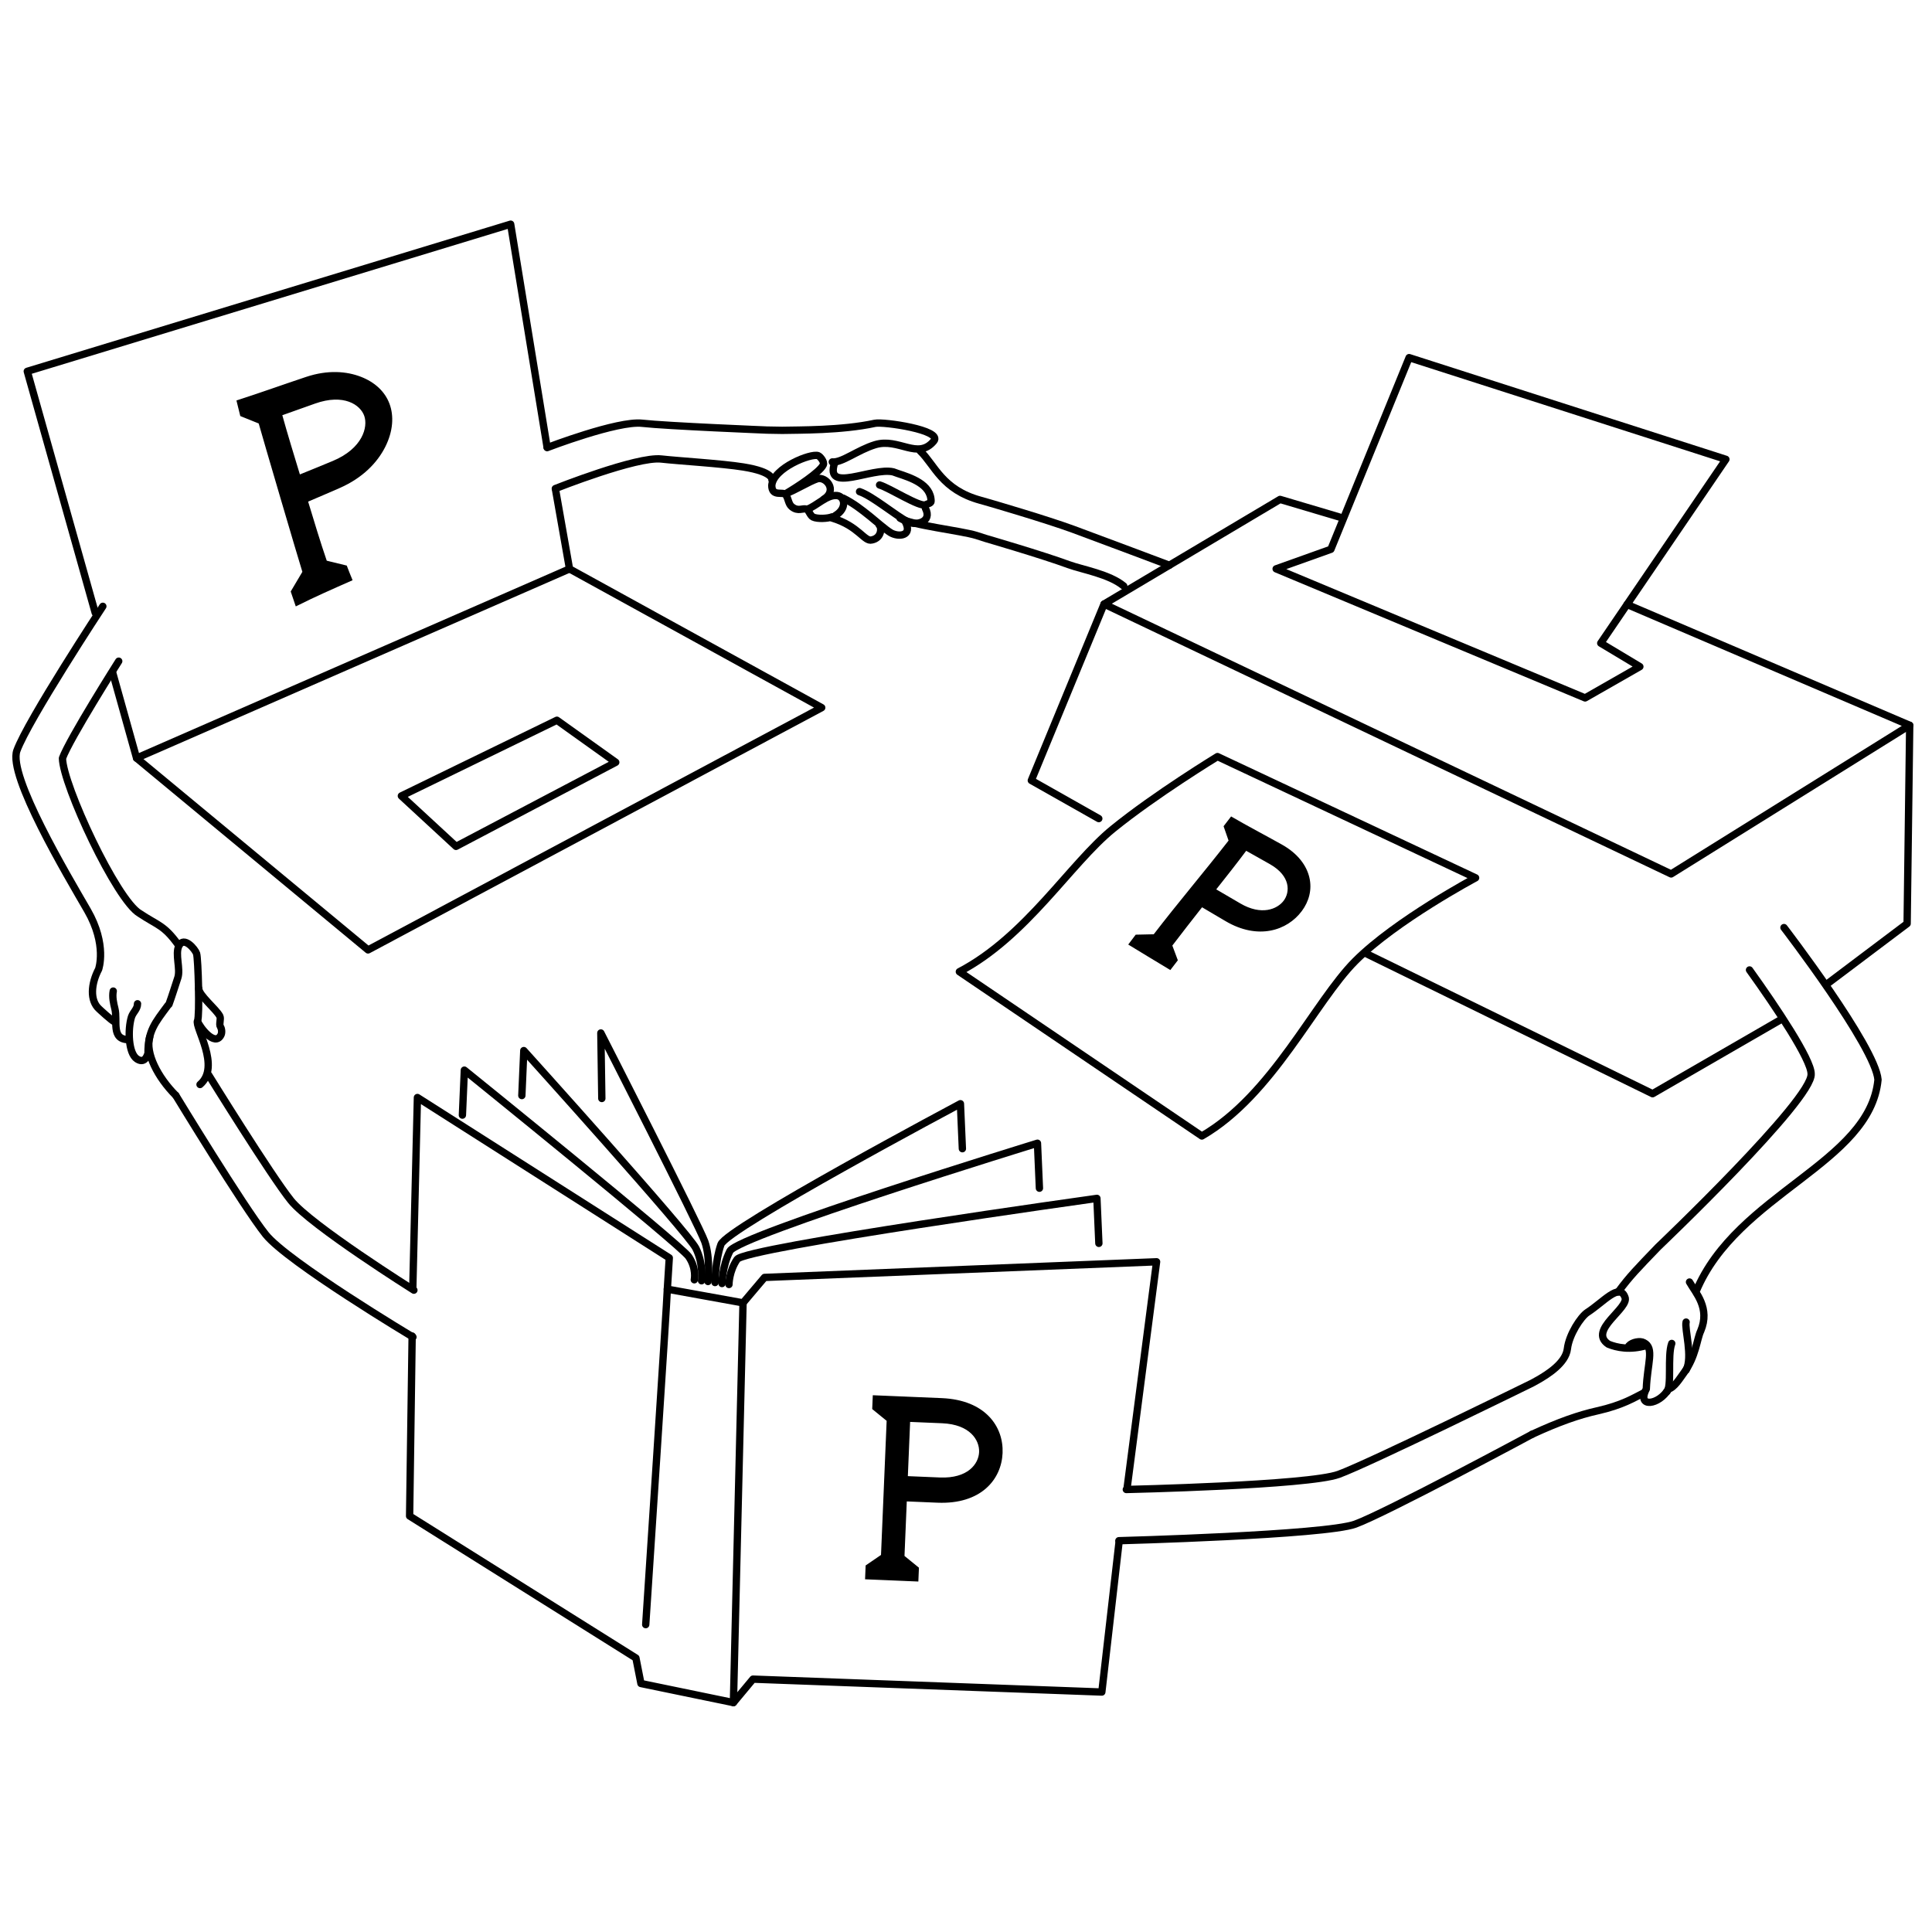 <?xml version="1.0" encoding="UTF-8" standalone="no"?>
<svg
   version="1.1"
   id="svg2"
   xml:space="preserve"
   width="160"
   height="160"
   viewBox="0 0 160 160"
   sodipodi:docname="ppp.svg"
   inkscape:version="1.3.1 (1:1.3.1+202311172155+91b66b0783)"
   xmlns:inkscape="http://www.inkscape.org/namespaces/inkscape"
   xmlns:sodipodi="http://sodipodi.sourceforge.net/DTD/sodipodi-0.dtd"
   xmlns="http://www.w3.org/2000/svg"
   xmlns:svg="http://www.w3.org/2000/svg"
   xmlns:rdf="http://www.w3.org/1999/02/22-rdf-syntax-ns#"
   xmlns:cc="http://creativecommons.org/ns#"
   xmlns:dc="http://purl.org/dc/elements/1.1/"><sodipodi:namedview
     id="namedview1"
     pagecolor="#ffffff"
     bordercolor="#666666"
     borderopacity="1.0"
     inkscape:showpageshadow="2"
     inkscape:pageopacity="0.0"
     inkscape:pagecheckerboard="0"
     inkscape:deskcolor="#d1d1d1"
     inkscape:zoom="3.500324"
     inkscape:cx="211.69469"
     inkscape:cy="98.70515"
     inkscape:window-width="1920"
     inkscape:window-height="1011"
     inkscape:window-x="0"
     inkscape:window-y="32"
     inkscape:window-maximized="1"
     inkscape:current-layer="svg2" /><defs
     id="defs6"><clipPath
       id="clipPath414"
       clipPathUnits="userSpaceOnUse"><path
         id="path412"
         d="m 87.852,487.27 h 45.769 l 15.574,-42.786 h -45.769 z" /></clipPath><clipPath
       id="clipPath432"
       clipPathUnits="userSpaceOnUse"><path
         id="path430"
         d="m 148.504,487.27 h 55.719 L 188.648,444.484 H 132.93 Z" /></clipPath><clipPath
       id="clipPath444"
       clipPathUnits="userSpaceOnUse"><path
         id="path442"
         d="M 54,541 H 787.004 V 76.297 H 54 Z" /></clipPath><clipPath
       id="clipPath450"
       clipPathUnits="userSpaceOnUse"><path
         id="path448"
         d="m 192.305,487.27 h 63.68 v -42.785 h -63.68 z" /></clipPath></defs><g
     id="g10"
     transform="matrix(0.135,0,0,0.135,3.609,18.262)"><g
       id="g1149"
       transform="translate(-19.261)"><g
         id="g14"
         transform="matrix(1,-0.268,0.268,1,0,0)"><path
           d="m 187.486,162.803 c -0.717,-7.532 -4.937,-14.381 -12.162,-19.638 -7.127,-5.187 -17.496,-9.023 -31.055,-8.211 -14.437,0.866 -28.644,2.067 -43.169,2.792 -0.099,2.993 -0.148,5.992 -0.172,8.981 3.121,2.395 6.262,4.756 9.398,7.065 0.035,7.205 1.899,85.122 2.241,91.937 -3.21,3.116 -6.424,6.259 -9.682,9.464 0.148,2.919 0.331,5.839 0.563,8.733 12.735,-2.604 23.242,-4.186 35.799,-6.138 -0.394,-2.922 -0.732,-5.845 -1.023,-8.751 -3.607,-1.951 -7.218,-3.93 -10.712,-5.866 -0.812,-11.624 -1.245,-25.65 -1.618,-37.207 6.414,-0.915 13.987,-1.983 20.597,-3.005 14.576,-2.258 25.167,-8.702 32.05,-16.424 6.874,-7.72 9.666,-16.215 8.945,-23.732 z m -63.107,-10.265 c 4.384,-0.352 16.436,-1.311 20.82,-1.663 18.254,-1.465 26.183,7.773 26.705,14.937 0.521,7.155 -6.053,18.741 -25.208,21.335 -6.77,0.916 -14.787,1.909 -21.329,2.718 -0.375,-11.225 -0.909,-25.927 -0.988,-37.327 z"
           style="fill:#000000;fill-opacity:1;fill-rule:nonzero;stroke:#000000;stroke-width:0.724;stroke-linecap:butt;stroke-linejoin:miter;stroke-miterlimit:4;stroke-dasharray:none;stroke-opacity:1"
           id="path16" /></g><g
         id="g18"
         transform="matrix(1,0.042,-0.042,1,0,0)"><path
           d="m 637.82,729.298 c 0.002,-15.973 -11.701,-31.7 -38.279,-31.699 l -41.939,0.002 -0.002,7.922 9.145,6.829 -0.002,82.657 -9.142,6.826 0.002,7.926 31.941,10e-4 -0.002,-7.926 -9.145,-6.826 10e-4,-34.015 19.143,-10e-4 c 26.578,0.002 38.28,-15.728 38.279,-31.696 z m -57.422,-17.069 19.995,-0.001 c 17.436,0 23.775,9.631 23.773,17.068 10e-4,7.438 -6.338,16.948 -23.774,16.948 h -19.991 z"
           style="fill:#000000;fill-opacity:1;fill-rule:nonzero;stroke:#000000;stroke-width:0.749;stroke-linecap:butt;stroke-linejoin:miter;stroke-miterlimit:4;stroke-dasharray:none;stroke-opacity:1"
           id="path20" /></g><g
         id="g22"
         transform="matrix(1,0.731,-0.731,1,0,0)"><path
           d="m 717.119,-100.818 c 0.052,-5.889 -2.076,-11.432 -6.645,-15.374 -4.54,-3.913 -11.44,-6.187 -20.418,-5.091 -9.469,1.151 -18.766,2.585 -28.252,3.568 -0.025,1.89 -0.073,3.792 -0.14,5.689 2.041,1.43 4.128,2.869 6.186,4.279 -0.593,19.973 -2.089,39.973 -2.541,59.631 -2.335,1.82 -4.701,3.635 -7.094,5.434 -0.036,1.89 -0.067,3.757 -0.095,5.644 8.239,-0.638 16.049,-1.412 23.682,-2.06 0.048,-1.875 0.096,-3.777 0.139,-5.653 -2.157,-1.439 -4.31,-2.85 -6.505,-4.277 0.197,-8.754 0.386,-15.579 0.707,-24.431 7.48,-0.735 6.151,-0.608 13.627,-1.341 18.55,-1.807 27.246,-14.141 27.349,-26.018 z m -39.844,-8.113 c 4.983,-0.602 8.717,-1.058 13.687,-1.623 11.994,-1.363 16.529,5.409 16.488,10.833 -0.045,5.514 -4.626,12.889 -16.794,14.125 -3.337,0.337 -10.766,1.114 -14.101,1.453 0.309,-7.944 0.656,-16.792 0.72,-24.788 z"
           style="fill:#000000;fill-opacity:1;fill-rule:nonzero;stroke:#000000;stroke-width:0.606;stroke-linecap:butt;stroke-linejoin:miter;stroke-miterlimit:4;stroke-dasharray:none;stroke-opacity:1"
           id="path24" /></g><g
         id="g26"><path
           d="M 1051.277,146.5 856.949,84.113 808.965,201.688 775.379,213.684 964.91,292.863 998.496,273.668 974.504,259.273 Z"
           style="fill:none;stroke:#000000;stroke-width:4.5;stroke-linecap:round;stroke-linejoin:round;stroke-miterlimit:4;stroke-dasharray:none;stroke-opacity:1"
           id="path28" /></g><g
         id="g30"><path
           d="m 990.66,235.539 173.375,74.121 -146.347,91.18 -347.872,-165.563 107.961,-64.183 36.614,10.867"
           style="fill:none;stroke:#000000;stroke-width:4.5;stroke-linecap:round;stroke-linejoin:round;stroke-miterlimit:4;stroke-dasharray:none;stroke-opacity:1"
           id="path32" /></g><g
         id="g34"><path
           d="m 739.391,328.855 158.343,74.383 c 0,0 -48.824,26 -73.773,50.989 -24.949,24.984 -50.844,82.359 -94.164,107.371 L 581.051,460.824 c 40.996,-21.402 68.094,-66.39 94.164,-87.578 26.074,-21.191 64.176,-44.391 64.176,-44.391 z"
           style="fill:none;stroke:#000000;stroke-width:4.5;stroke-linecap:round;stroke-linejoin:round;stroke-miterlimit:4;stroke-dasharray:none;stroke-opacity:1"
           id="path36" /></g><g
         id="g38"><path
           d="m 669.816,235.277 -44.621,108.215 41.383,23.395"
           style="fill:none;stroke:#000000;stroke-width:4.5;stroke-linecap:round;stroke-linejoin:round;stroke-miterlimit:4;stroke-dasharray:none;stroke-opacity:1"
           id="path40" /></g><g
         id="g42"><path
           d="m 831.277,450.027 175.028,85.629 78.73,-45.476 m 28.785,-22.215 48.637,-36.637 1.578,-121.668"
           style="fill:none;stroke:#000000;stroke-width:4.5;stroke-linecap:round;stroke-linejoin:round;stroke-miterlimit:4;stroke-dasharray:none;stroke-opacity:1"
           id="path44" /></g><g
         id="g46"><path
           d="M 50.941,240.641 9.262,92.512 305.793,2.25 328.137,139.039 m 5.218,26.223 8.54,48.461 154.71,85.105 L 218.309,447.445 76.305,329.773 61.633,277.309"
           style="fill:none;stroke:#000000;stroke-width:4.5;stroke-linecap:round;stroke-linejoin:round;stroke-miterlimit:4;stroke-dasharray:none;stroke-opacity:1"
           id="path48" /></g><g
         id="g50"><path
           d="m 76.305,329.773 265.59,-116.05"
           style="fill:none;stroke:#000000;stroke-width:4.5;stroke-linecap:round;stroke-linejoin:round;stroke-miterlimit:4;stroke-dasharray:none;stroke-opacity:1"
           id="path52" /></g><g
         id="g54"><path
           d="m 238.75,352.984 95.41,-46.422 36.098,25.79 -97.985,51.578 z"
           style="fill:none;stroke:#000000;stroke-width:4.5;stroke-linecap:round;stroke-linejoin:round;stroke-miterlimit:4;stroke-dasharray:none;stroke-opacity:1"
           id="path56" /></g><g
         id="g58"><path
           d="m 679.043,810.398 -10.602,92.309 -214,-7.918 -11.996,14.399 -56.73,-11.715 -3.086,-15.645 -138.828,-87.094 1.554,-110.425 m 0.399,-29.414 2.844,-116.899 154.504,98.375 -1.2,19.195 46.438,8.399 13.195,-15.598 240.496,-9.597 -18.011,138.25"
           style="fill:none;stroke:#000000;stroke-width:4.5;stroke-linecap:round;stroke-linejoin:round;stroke-miterlimit:4;stroke-dasharray:none;stroke-opacity:1"
           id="path60" /></g><g
         id="g62"><path
           d="m 401.902,655.566 c 0,4.801 -13.257,205.782 -13.257,205.782"
           style="fill:none;stroke:#000000;stroke-width:4.5;stroke-linecap:round;stroke-linejoin:round;stroke-miterlimit:4;stroke-dasharray:none;stroke-opacity:1"
           id="path64" /></g><g
         id="g66"><path
           d="M 442.445,909.188 448.34,663.965"
           style="fill:none;stroke:#000000;stroke-width:4.5;stroke-linecap:round;stroke-linejoin:round;stroke-miterlimit:4;stroke-dasharray:none;stroke-opacity:1"
           id="path68" /></g><g
         id="g70"><path
           d="m 276.188,548.793 1.199,-27.594 c 0,0 132.57,107.094 137.582,114.36 5.008,7.261 3.484,14.25 3.484,14.25"
           style="fill:none;stroke:#000000;stroke-width:4.5;stroke-linecap:round;stroke-linejoin:round;stroke-miterlimit:4;stroke-dasharray:none;stroke-opacity:1"
           id="path72" /></g><g
         id="g74"><path
           d="m 361.715,538.594 -0.598,-40.188 c 0,0 60.258,118.008 63.781,128.032 3.528,10.023 1.954,24.421 1.954,24.421"
           style="fill:none;stroke:#000000;stroke-width:4.5;stroke-linecap:round;stroke-linejoin:round;stroke-miterlimit:4;stroke-dasharray:none;stroke-opacity:1"
           id="path76" /></g><g
         id="g78"><path
           d="m 312.652,536.797 1.203,-27.594 c 0,0 100.75,111.668 105.547,121.266 4.801,9.597 3.493,19.937 3.493,19.937"
           style="fill:none;stroke:#000000;stroke-width:4.5;stroke-linecap:round;stroke-linejoin:round;stroke-miterlimit:4;stroke-dasharray:none;stroke-opacity:1"
           id="path80" /></g><g
         id="g82"><path
           d="m 666.629,627.465 -1.199,-27.594 c 0,0 -215.696,30.117 -220.707,37.383 -5.008,7.266 -5.016,15.449 -5.016,15.449"
           style="fill:none;stroke:#000000;stroke-width:4.5;stroke-linecap:round;stroke-linejoin:round;stroke-miterlimit:4;stroke-dasharray:none;stroke-opacity:1"
           id="path84" /></g><g
         id="g86"><path
           d="m 582.898,569.398 -1.199,-27.593 c 0,0 -143.383,76.308 -146.906,86.328 -3.527,10.023 -3.633,23.371 -3.633,23.371"
           style="fill:none;stroke:#000000;stroke-width:4.5;stroke-linecap:round;stroke-linejoin:round;stroke-miterlimit:4;stroke-dasharray:none;stroke-opacity:1"
           id="path88" /></g><g
         id="g90"><path
           d="m 630.16,593.633 -1.199,-27.594 c 0,0 -183.875,56.527 -188.672,66.125 -4.801,9.598 -4.84,19.941 -4.84,19.941"
           style="fill:none;stroke:#000000;stroke-width:4.5;stroke-linecap:round;stroke-linejoin:round;stroke-miterlimit:4;stroke-dasharray:none;stroke-opacity:1"
           id="path92" /></g><g
         id="g94"><path
           d="m 55.609,236.672 c 0,0 -45.929,69.832 -52.714,88.496 -5.602,15.406 30.984,76.707 43.281,98.012 12.219,21.168 6.844,36.144 6.844,36.144 -4.645,8.86 -5.532,19.168 0.339,24.379 0,0 7.805,7.34 9.649,7.957"
           style="fill:none;stroke:#000000;stroke-width:4.5;stroke-linecap:round;stroke-linejoin:round;stroke-miterlimit:4;stroke-dasharray:none;stroke-opacity:1"
           id="path96" /></g><g
         id="g98"><path
           d="m 328.168,139.312 c 0,0 43.273,-16.632 58.324,-14.933 15.051,1.695 76.668,4.183 76.668,4.183 l 9.207,0.157 c 10.27,-0.231 36.391,0.113 56.891,-4.313 5.203,-1.125 41.691,4.137 36.144,10.856 -9.828,11.898 -21.543,-2.176 -36.054,2.269 -10.84,3.324 -20.317,11.157 -26.239,10.574"
           style="fill:none;stroke:#000000;stroke-width:4.5;stroke-linecap:round;stroke-linejoin:round;stroke-miterlimit:4;stroke-dasharray:none;stroke-opacity:1"
           id="path100" /></g><g
         id="g102"><path
           d="m 678.91,809.875 c 0,0 126.309,-3.371 144.969,-10.156 18.66,-6.789 108.57,-55.141 108.57,-55.141"
           style="fill:none;stroke:#000000;stroke-width:4.5;stroke-linecap:round;stroke-linejoin:round;stroke-miterlimit:4;stroke-dasharray:none;stroke-opacity:1"
           id="path104" /></g><g
         id="g106"><path
           d="m 245.852,684.945 c 0,0 -76.79,-45.98 -90.36,-62.949 -13.574,-16.965 -55.101,-85.262 -55.101,-85.262"
           style="fill:none;stroke:#000000;stroke-width:4.5;stroke-linecap:round;stroke-linejoin:round;stroke-miterlimit:4;stroke-dasharray:none;stroke-opacity:1"
           id="path108" /></g><g
         id="g110"><path
           d="m 557.02,141.406 c 8.949,8.559 13.238,23.75 37.011,30.227 l 5.805,1.66 c 0,0 34.605,10.066 51.094,16.141 16.488,6.078 58.953,22.058 58.953,22.058"
           style="fill:none;stroke:#000000;stroke-width:4.5;stroke-linecap:round;stroke-linejoin:round;stroke-miterlimit:4;stroke-dasharray:none;stroke-opacity:1"
           id="path112" /></g><g
         id="g114"><path
           d="m 544.664,182.598 c 6.391,4.234 37.535,7.691 46.898,10.613 l 5.575,1.797 c 0,0 34.605,10.066 51.093,16.14 7.942,2.926 24.911,5.75 33.657,13.082"
           style="fill:none;stroke:#000000;stroke-width:4.5;stroke-linecap:round;stroke-linejoin:round;stroke-miterlimit:4;stroke-dasharray:none;stroke-opacity:1"
           id="path116" /></g><g
         id="g118"><path
           d="m 84.371,500.902 c -2.781,9.786 4.875,24.684 16.02,35.832"
           style="fill:none;stroke:#000000;stroke-width:4.5;stroke-linecap:round;stroke-linejoin:round;stroke-miterlimit:4;stroke-dasharray:none;stroke-opacity:1"
           id="path120" /></g><g
         id="g122"><path
           d="m 114.402,471.078 c 0.176,4.36 10.848,12.762 12.996,17.059 0.805,1.609 -0.621,4.996 0.34,6.433 0.824,1.235 1.047,3.668 0.336,5.078 -3.769,7.547 -13.191,-5.039 -14.285,-8.328"
           style="fill:none;stroke:#000000;stroke-width:4.5;stroke-linecap:round;stroke-linejoin:round;stroke-miterlimit:4;stroke-dasharray:none;stroke-opacity:1"
           id="path124" /></g><g
         id="g126"><path
           d="m 76.887,480.484 c 0,3.36 -2.664,4.95 -3.723,8.129 -2.297,7.535 -2.004,22.196 3.383,25.731 5.391,3.539 6.773,-3.688 6.773,-3.723 0,-13.566 4.25,-18.375 12.188,-29.121 l 0.676,-0.676 c 1.968,-5.41 3.664,-10.992 5.418,-16.254 1.816,-5.453 -1.844,-14.597 0.675,-19.636 3.118,-6.239 9.985,2.183 10.836,4.738 0.992,2.984 1.992,38.43 0.594,41.226 -1.883,3.77 14.449,28.118 1.527,39.122"
           style="fill:none;stroke:#000000;stroke-width:4.5;stroke-linecap:round;stroke-linejoin:round;stroke-miterlimit:4;stroke-dasharray:none;stroke-opacity:1"
           id="path128" /></g><g
         id="g130"><path
           d="m 61.992,472.699 c -0.695,3.649 0.184,7.508 1.016,10.832 1.859,7.446 -2.606,18.965 8.461,18.965"
           style="fill:none;stroke:#000000;stroke-width:4.5;stroke-linecap:round;stroke-linejoin:round;stroke-miterlimit:4;stroke-dasharray:none;stroke-opacity:1"
           id="path132" /></g><g
         id="g134"><path
           d="m 1000.965,719.176 c -5.906,2.957 -13.149,7.578 -28.52,11.023 -11.351,2.543 -23.625,6.801 -39.996,14.379"
           style="fill:none;stroke:#000000;stroke-width:4.5;stroke-linecap:round;stroke-linejoin:round;stroke-miterlimit:4;stroke-dasharray:none;stroke-opacity:1"
           id="path136" /></g><g
         id="g138"><path
           d="m 65.355,270.328 c 0,0 -30.183,47.621 -34.507,59.516 0.226,16.449 33.261,87.09 47.328,95.211 11.25,7.504 14.836,7.05 23.539,19.062"
           style="fill:none;stroke:#000000;stroke-width:4.5;stroke-linecap:round;stroke-linejoin:round;stroke-miterlimit:4;stroke-dasharray:none;stroke-opacity:1"
           id="path140" /></g><g
         id="g142"><path
           d="m 333.199,164.445 c 0,0 49.961,-19.832 65.012,-18.136 10.867,1.222 36.898,2.726 50.351,4.89 18.797,3.028 17.504,7.875 17.504,7.875"
           style="fill:none;stroke:#000000;stroke-width:4.5;stroke-linecap:round;stroke-linejoin:round;stroke-miterlimit:4;stroke-dasharray:none;stroke-opacity:1"
           id="path144" /></g><g
         id="g146"><path
           d="m 1065.766,459.742 c 16.644,23.203 37.8,54.926 37.8,63.727 1.297,15.593 -93.863,106.211 -93.863,106.211 -12.523,13.039 -17.367,17.886 -24.5,27.574"
           style="fill:none;stroke:#000000;stroke-width:4.5;stroke-linecap:round;stroke-linejoin:round;stroke-miterlimit:4;stroke-dasharray:none;stroke-opacity:1"
           id="path148" /></g><g
         id="g150"><path
           d="m 683.473,778.457 c 0,0 111.566,-2.492 130.226,-9.277 18.66,-6.789 118.75,-55.992 118.75,-55.992 l 3.653,-2.016 c 5.781,-3.336 16.921,-10.242 17.937,-18.992 1.016,-8.75 8.238,-19.766 12.34,-22.41 9.766,-6.29 19.547,-18.184 22.91,-9.434 3.352,6.699 -22.937,20.422 -10.105,28.976 5.097,2.086 13.136,3.856 23.48,0.79"
           style="fill:none;stroke:#000000;stroke-width:4.5;stroke-linecap:round;stroke-linejoin:round;stroke-miterlimit:4;stroke-dasharray:none;stroke-opacity:1"
           id="path152" /></g><g
         id="g154"><path
           d="m 246.43,656.176 c 0,0 -63.141,-39.668 -75.453,-55.016 -12.317,-15.344 -50.442,-76.969 -50.442,-76.969"
           style="fill:none;stroke:#000000;stroke-width:4.5;stroke-linecap:round;stroke-linejoin:round;stroke-miterlimit:4;stroke-dasharray:none;stroke-opacity:1"
           id="path156" /></g><g
         id="g158"><path
           d="m 532.105,162.234 c 6.196,1.825 24.774,13.879 28.282,12.125 1.34,-0.668 3.301,-0.886 3.301,-2.117 0,-10.535 -12.649,-14.472 -20.465,-17.078 l -2.711,-0.969 c -13.137,-3.023 -42.324,13.508 -35.969,-5.558"
           style="fill:none;stroke:#000000;stroke-width:4.5;stroke-linecap:round;stroke-linejoin:round;stroke-miterlimit:4;stroke-dasharray:none;stroke-opacity:1"
           id="path160" /></g><g
         id="g162"><path
           d="m 560.25,176.598 c 4.406,8.507 -5.957,10.66 -10.672,8.3 -7.367,-3.683 -21.879,-15.957 -29.758,-18.582"
           style="fill:none;stroke:#000000;stroke-width:4.5;stroke-linecap:round;stroke-linejoin:round;stroke-miterlimit:4;stroke-dasharray:none;stroke-opacity:1"
           id="path164" /></g><g
         id="g166"><path
           d="m 531.871,186.812 c 1.609,1.391 1.649,7.93 -4.504,9.141 -4.57,1.27 -8.039,-8.508 -24.285,-13.41"
           style="fill:none;stroke:#000000;stroke-width:4.5;stroke-linecap:round;stroke-linejoin:round;stroke-miterlimit:4;stroke-dasharray:none;stroke-opacity:1"
           id="path168" /></g><g
         id="g170"><path
           d="m 497.758,171.035 c 8.953,-5.492 1.316,-14.305 -3.965,-12.574 -4.813,1.578 -14.152,7.344 -18.855,8.887 5.972,-3.504 20.46,-12.848 22.636,-17.465 0.848,-1.801 -1.937,-5.176 -3.16,-5.633 -4.355,-1.629 -27.48,7.5 -28.434,18.219 0,7.383 7.012,3.461 8.582,5.773 1.723,2.543 1.524,5.633 3.793,7.418 3.899,3.051 6.524,0.606 8.946,1.399 1.32,0.433 2.16,3.941 3.969,4.828 2.652,1.304 9.187,0.98 11.707,-0.102"
           style="fill:none;stroke:#000000;stroke-width:4.5;stroke-linecap:round;stroke-linejoin:round;stroke-miterlimit:4;stroke-dasharray:none;stroke-opacity:1"
           id="path172" /></g><g
         id="g174"><path
           d="m 504.945,181.016 c 7.438,-4.414 5.832,-11.848 1.012,-12.305 -6.269,-0.598 -12.758,6.586 -18.207,8.371"
           style="fill:none;stroke:#000000;stroke-width:4.5;stroke-linecap:round;stroke-linejoin:round;stroke-miterlimit:4;stroke-dasharray:none;stroke-opacity:1"
           id="path176" /></g><g
         id="g178"><path
           d="m 547.754,184.523 c 4.969,9.133 -4.102,9.852 -8.91,6.965 -3.098,-1.859 -9.598,-7.59 -12.41,-9.84 -5.657,-4.527 -10.356,-8.195 -16.598,-11.316"
           style="fill:none;stroke:#000000;stroke-width:4.5;stroke-linecap:round;stroke-linejoin:round;stroke-miterlimit:4;stroke-dasharray:none;stroke-opacity:1"
           id="path180" /></g><g
         id="g182"><path
           d="m 991.754,690.297 c 2.062,-2.34 7.062,-3.168 9.223,-1.899 6.609,3.305 2.054,12.704 1.472,28.414 -6.211,11.942 8.004,9.79 13.547,0.071 3.723,-1.043 6.895,-6.418 9.508,-9.961 7.43,-10.067 7.996,-20.988 10.351,-25.774 5.872,-13.988 -3.035,-23.152 -6.898,-29.957 m 4.051,5.735 c 24.918,-59.961 106.613,-78.438 111.582,-129.86 -1.695,-20.359 -57.68,-93.316 -57.68,-93.316"
           style="fill:none;stroke:#000000;stroke-width:4.5;stroke-linecap:round;stroke-linejoin:round;stroke-miterlimit:4;stroke-dasharray:none;stroke-opacity:1"
           id="path184" /></g><g
         id="g186"><path
           d="m 1018.062,688.863 c -2.832,7.809 0.301,26.914 -3.207,29.801"
           style="fill:none;stroke:#000000;stroke-width:4.5;stroke-linecap:round;stroke-linejoin:round;stroke-miterlimit:4;stroke-dasharray:none;stroke-opacity:1"
           id="path188" /></g><g
         id="g190"><path
           d="m 1026.871,675.758 c -1.062,4.117 4.25,21.402 0,29.43"
           style="fill:none;stroke:#000000;stroke-width:4.5;stroke-linecap:round;stroke-linejoin:round;stroke-miterlimit:4;stroke-dasharray:none;stroke-opacity:1"
           id="path192" /></g></g></g></svg>
